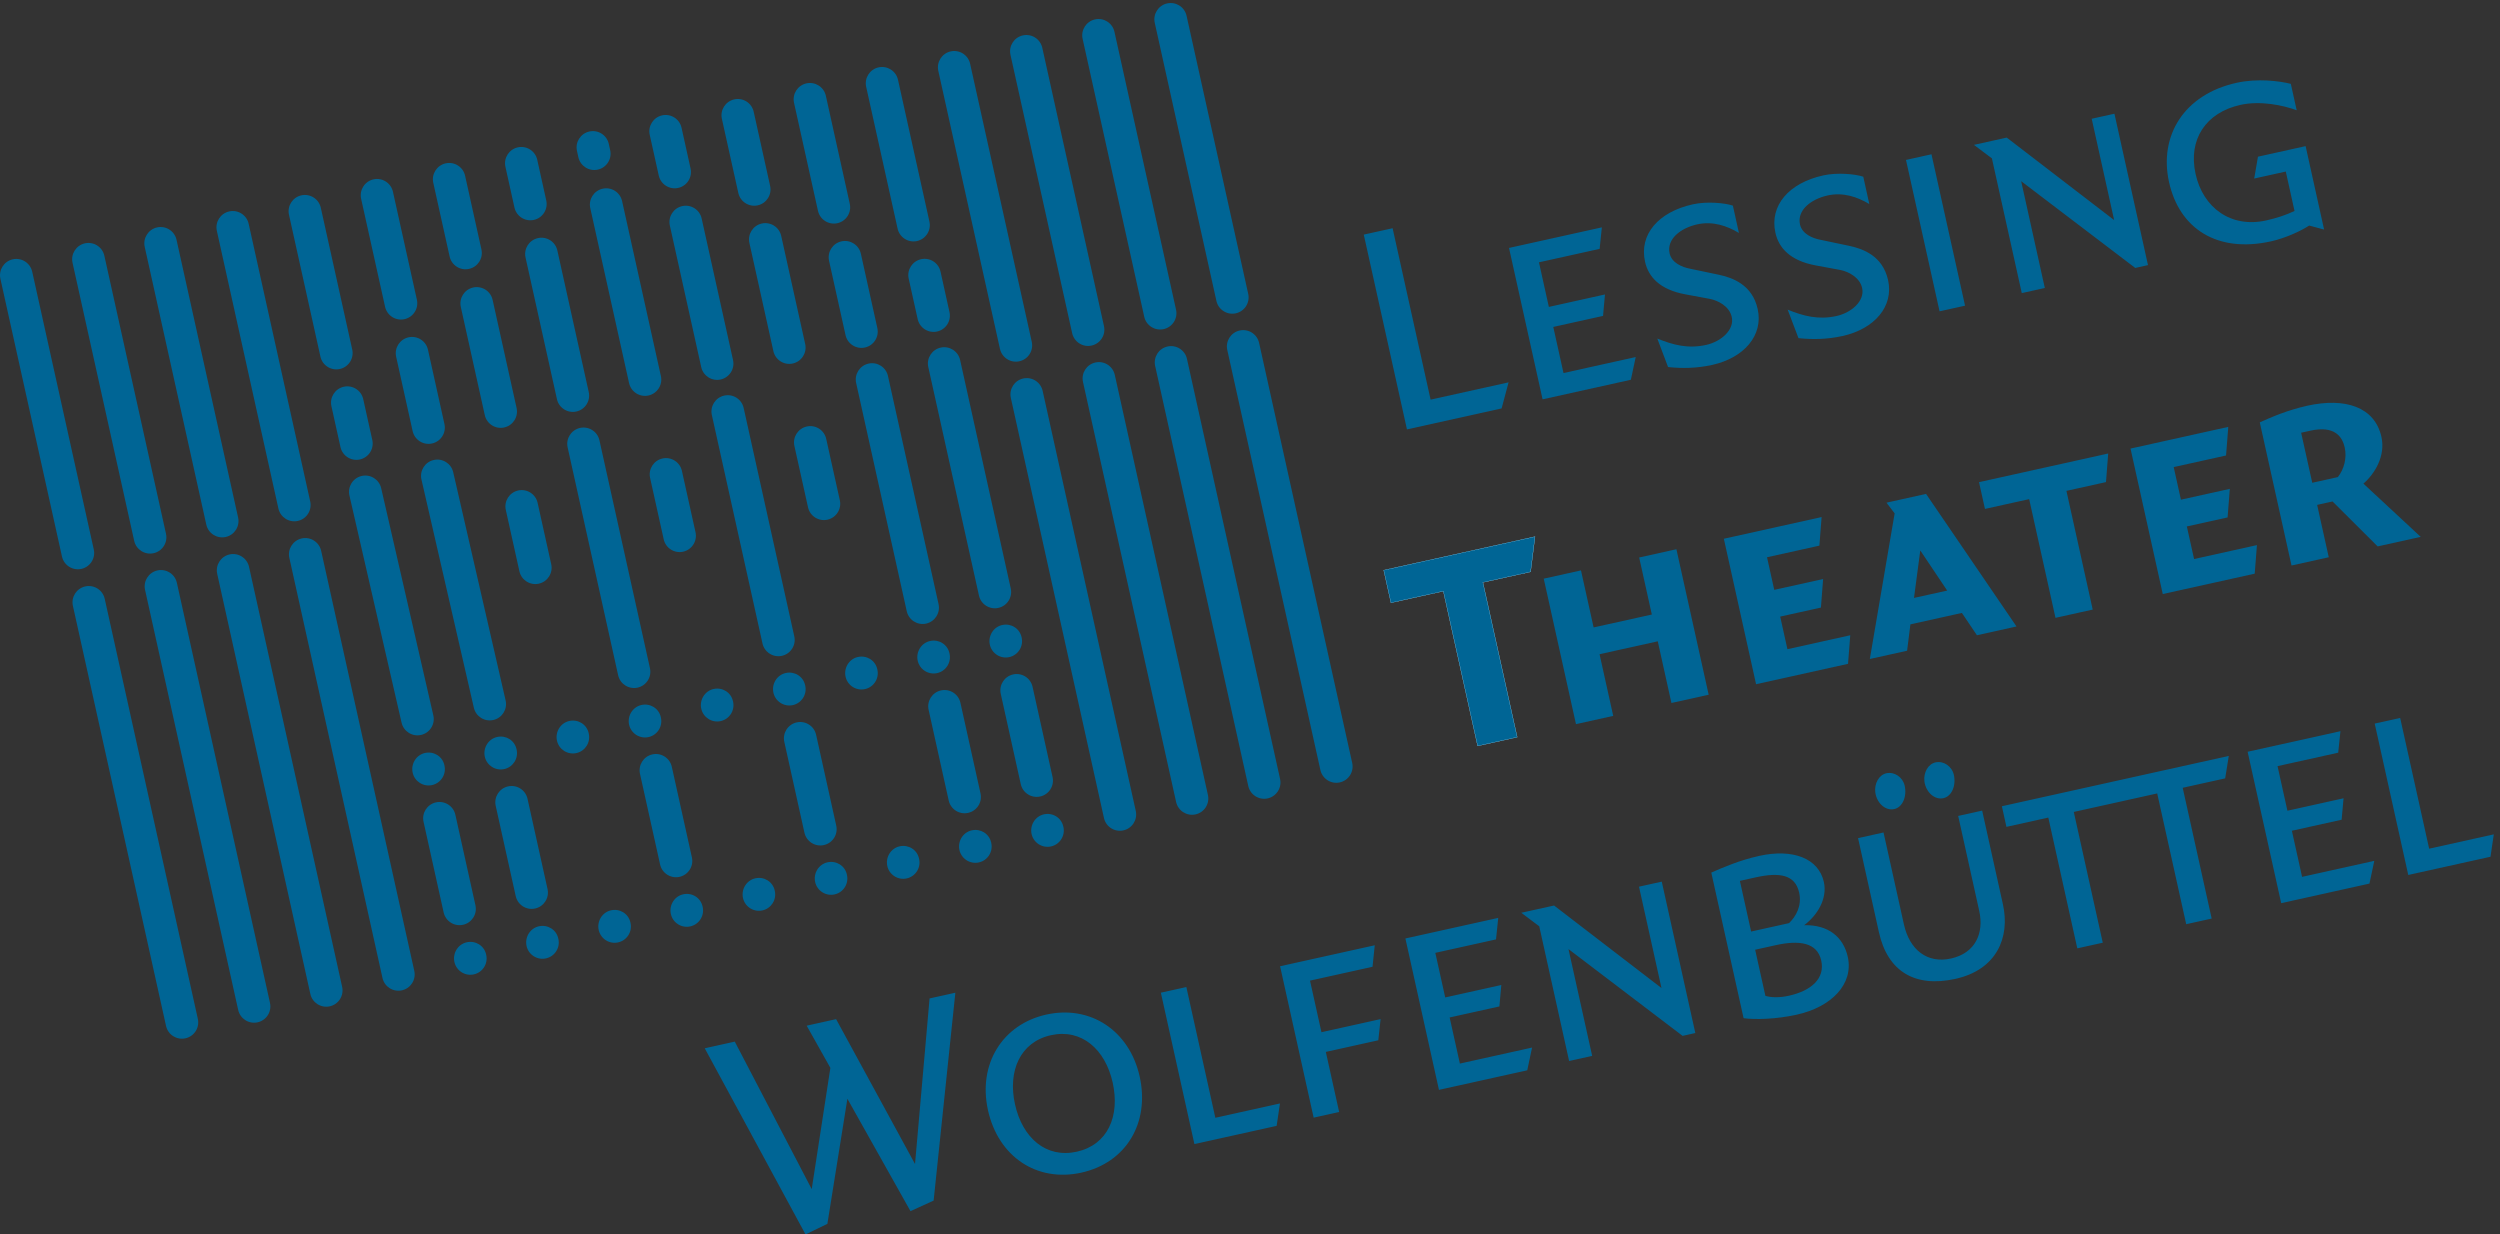<svg version="1.1" viewBox="0 0 195.8 96.68" xmlns="http://www.w3.org/2000/svg"><rect x="0" y="0" width="195.8" height="96.68" fill="#333333" stroke="none"/><g fill="#006595"><path transform="matrix(.133 0 0 -.133 0 96.68)" d="m352.031 627.035c-5.176-1.144-10.297 2.121-11.445 7.293l-0.824 3.711c-1.145 5.168 2.117 10.297 7.293 11.445 5.172 1.141 10.293-2.121 11.441-7.296l0.824-3.708c1.149-5.167-2.117-10.296-7.289-11.445zm-37.64-29.617c-5.172-1.148-10.297 2.117-11.446 7.289l-5.316 23.988c-1.149 5.172 2.117 10.301 7.289 11.442 5.172 1.148 10.297-2.114 11.445-7.289l5.317-23.985c1.148-5.175-2.117-10.297-7.289-11.445zm84.972 18.836c-5.168-1.145-10.297 2.121-11.437 7.293l-5.324 23.988c-1.141 5.172 2.121 10.297 7.296 11.445 5.168 1.149 10.293-2.121 11.442-7.289l5.316-23.992c1.149-5.168-2.113-10.297-7.293-11.445zm-123.148-47.684c-5.168-1.148-10.297 2.118-11.442 7.289l-9.628 43.418c-1.145 5.172 2.121 10.297 7.293 11.446 5.175 1.144 10.296-2.118 11.445-7.289l9.625-43.422c1.144-5.172-2.117-10.293-7.293-11.442zm170 37.43c-5.168-1.145-10.297 2.121-11.442 7.293l-9.679 43.66c-1.149 5.172 2.117 10.297 7.289 11.445 5.176 1.149 10.297-2.117 11.445-7.289l9.68-43.664c1.144-5.175-2.121-10.297-7.293-11.445zm-208.012-67.031c-5.176-1.145-10.297 2.121-11.445 7.293l-14.102 63.597c-1.14 5.172 2.117 10.297 7.293 11.446 5.172 1.14 10.293-2.121 11.442-7.297l14.101-63.594c1.149-5.176-2.117-10.297-7.289-11.445zm254.922 56.515c-5.176-1.148-10.293 2.118-11.445 7.289l-14.098 63.598c-1.144 5.172 2.125 10.301 7.289 11.445 5.168 1.149 10.305-2.117 11.445-7.289l14.094-63.597c1.153-5.172-2.109-10.297-7.285-11.446zm-292.992-85.859c-5.176-1.148-10.297 2.117-11.445 7.289l-18.516 83.527c-1.149 5.168 2.117 10.297 7.289 11.438 5.172 1.148 10.297-2.113 11.445-7.289l18.516-83.52c1.148-5.175-2.117-10.297-7.289-11.445zm339.887 75.352c-5.176-1.149-10.293 2.117-11.446 7.289l-18.515 83.527c-1.141 5.168 2.121 10.297 7.296 11.445 5.165 1.141 10.301-2.121 11.446-7.297l18.512-83.519c1.144-5.172-2.118-10.297-7.293-11.445zm-328.079-128.629c-5.171-1.149-10.296 2.121-11.445 7.289l-5.34 24.09c-1.148 5.168 2.117 10.296 7.289 11.445 5.176 1.144 10.297-2.121 11.446-7.293l5.343-24.086c1.149-5.176-2.121-10.297-7.293-11.445zm42.489 9.418c-5.172-1.149-10.297 2.121-11.442 7.293l-9.707 43.765c-1.148 5.18 2.117 10.301 7.289 11.449 5.176 1.145 10.297-2.121 11.446-7.293l9.703-43.769c1.148-5.176-2.114-10.297-7.289-11.445zm42.488 9.422c-5.172-1.149-10.297 2.117-11.445 7.289l-14.118 63.695c-1.144 5.172 2.118 10.293 7.293 11.441 5.168 1.149 10.297-2.121 11.442-7.289l14.121-63.691c1.144-5.18-2.121-10.301-7.293-11.445zm84.973 18.835c-5.176-1.148-10.297 2.122-11.446 7.29l-22.847 103.042c-1.145 5.172 2.121 10.297 7.297 11.442 5.168 1.148 10.293-2.113 11.437-7.289l22.848-103.039c1.148-5.176-2.117-10.297-7.289-11.446zm42.484 9.418c-5.172-1.144-10.297 2.122-11.441 7.293l-18.481 83.368c-1.148 5.171 2.113 10.293 7.289 11.441 5.172 1.148 10.301-2.113 11.442-7.289l18.48-83.367c1.149-5.176-2.113-10.297-7.289-11.446zm42.488 9.422c-5.168-1.148-10.297 2.117-11.441 7.289l-14.121 63.696c-1.145 5.172 2.117 10.293 7.293 11.441 5.172 1.149 10.293-2.121 11.441-7.289l14.125-63.691c1.145-5.172-2.129-10.301-7.297-11.446zm42.492 9.418c-5.175-1.148-10.292 2.117-11.445 7.289l-9.707 43.774c-1.14 5.172 2.129 10.301 7.293 11.441 5.168 1.149 10.305-2.113 11.445-7.289l9.7-43.769c1.152-5.172-2.11-10.297-7.286-11.446zm42.481 9.418c-5.176-1.148-10.293 2.121-11.445 7.289l-5.293 23.844c-1.145 5.176 2.129 10.297 7.297 11.445 5.171 1.149 10.3-2.121 11.445-7.289l5.281-23.843c1.152-5.176-2.109-10.297-7.285-11.446zm-212.434-47.113c-5.172-1.148-10.297 2.117-11.441 7.289l-18.488 83.383c-1.149 5.176 2.121 10.301 7.289 11.445 5.172 1.149 10.301-2.117 11.445-7.289l18.488-83.383c1.149-5.176-2.121-10.297-7.293-11.445zm-291.468-92.672c-5.176-1.148-10.297 2.117-11.445 7.289l-36.258 163.563c-1.148 5.168 2.117 10.297 7.289 11.445 5.172 1.141 10.297-2.121 11.445-7.297l36.258-163.555c1.145-5.175-2.117-10.296-7.289-11.445zm127.457 28.246c-5.172-1.144-10.297 2.121-11.446 7.289l-36.25 163.524c-1.148 5.172 2.118 10.297 7.289 11.445 5.176 1.148 10.297-2.121 11.446-7.289l36.25-163.524c1.148-5.167-2.114-10.296-7.289-11.445zm-42.469-9.457c-5.172-1.148-10.293 2.113-11.442 7.289l-36.265 163.563c-1.141 5.175 2.121 10.297 7.297 11.445 5.168 1.145 10.293-2.121 11.437-7.293l36.266-163.562c1.14-5.172-2.117-10.297-7.293-11.442zm552.332 122.406c-5.176-1.144-10.305 2.118-11.445 7.293l-36.289 163.645c-1.141 5.172 2.128 10.301 7.293 11.445 5.167 1.149 10.304-2.117 11.449-7.289l36.277-163.652c1.152-5.172-2.117-10.293-7.285-11.442zm-594.793-131.953c-5.172-1.144-10.301 2.121-11.441 7.293l-36.305 163.735c-1.141 5.171 2.121 10.296 7.297 11.445 5.168 1.148 10.289-2.121 11.438-7.289l36.301-163.738c1.148-5.176-2.113-10.297-7.289-11.446zm509.832 113.02c-5.176-1.149-10.293 2.117-11.445 7.289l-36.309 163.746c-1.133 5.172 2.129 10.297 7.297 11.441 5.176 1.145 10.301-2.117 11.441-7.293l36.301-163.738c1.152-5.176-2.109-10.297-7.285-11.445zm127.461 28.246c-5.176-1.149-10.305 2.121-11.445 7.289l-36.309 163.758c-1.145 5.168 2.117 10.297 7.297 11.437 5.164 1.149 10.301-2.113 11.441-7.289l36.301-163.75c1.152-5.176-2.109-10.297-7.285-11.445zm-84.941-18.992c-5.168-1.149-10.293 2.117-11.446 7.289l-36.328 163.91c-1.152 5.172 2.109 10.297 7.285 11.445 5.176 1.145 10.293-2.117 11.446-7.293l36.335-163.906c1.145-5.176-2.117-10.301-7.292-11.445zm-325.504-140.223c-5.168-1.141-10.297 2.121-11.446 7.289l-8.011 36.149c-1.141 5.171 2.121 10.3 7.289 11.445 5.175 1.144 10.297-2.117 11.445-7.293l8.016-36.145c1.144-5.168-2.122-10.297-7.293-11.445zm84.972 18.84c-5.176-1.149-10.301 2.117-11.445 7.289l-8.016 36.148c-1.144 5.172 2.121 10.297 7.293 11.442 5.168 1.144 10.297-2.121 11.446-7.293l8.011-36.141c1.145-5.172-2.121-10.297-7.289-11.445zm84.977 18.844c-5.168-1.149-10.305 2.113-11.445 7.289l-8.016 36.14c-1.149 5.172 2.125 10.297 7.293 11.446 5.176 1.148 10.301-2.118 11.441-7.289l8.02-36.149c1.14-5.172-2.129-10.297-7.293-11.437zm-239.352-126.766c-5.148-1.137-10.25 2.082-11.429 7.223l-30.711 133.785c-1.188 5.172 2.043 10.316 7.203 11.5 0.023 4e-3 0.051 8e-3 0.074 0.019 5.141 1.137 10.246-2.082 11.426-7.222l30.711-133.785c1.187-5.172-2.039-10.317-7.2-11.5-0.027-4e-3 -0.05-0.012-0.074-0.02zm297.492 65.578c-5.171-1.148-10.3 2.113-11.445 7.289l-29.793 134.371c-1.14 5.168 2.129 10.297 7.293 11.442 5.168 1.144 10.305-2.117 11.445-7.293l29.797-134.367c1.133-5.172-2.129-10.293-7.297-11.442zm-169.949-37.711c-5.172-1.14-10.297 2.121-11.445 7.289l-29.746 134.192c-1.149 5.172 2.113 10.297 7.289 11.445 5.172 1.148 10.301-2.121 11.441-7.289l29.75-134.191c1.149-5.172-2.117-10.297-7.289-11.446zm85 18.731c-5.172-1.149-10.297 2.121-11.441 7.289l-29.82 134.508c-1.145 5.175 2.117 10.296 7.292 11.445 5.168 1.148 10.297-2.117 11.442-7.289l29.816-134.508c1.149-5.172-2.113-10.297-7.289-11.445zm127.461 28.218c-5.168-1.148-10.293 2.118-11.433 7.289l-29.836 134.547c-1.145 5.176 2.129 10.297 7.297 11.446 5.164 1.144 10.3-2.121 11.445-7.289l29.82-134.547c1.145-5.172-2.117-10.297-7.293-11.446zm-297.437-66.019c-5.145-1.145-10.246 2.078-11.43 7.215l-30.859 134.398c-1.18 5.168 2.043 10.32 7.203 11.5 0.023 4e-3 0.047 0.012 0.074 0.016 5.141 1.14 10.246-2.074 11.426-7.219l30.863-134.398c1.18-5.161-2.043-10.313-7.207-11.5-0.02-4e-3 -0.047-8e-3 -0.07-0.012zm-36.024-38.309c-5.172-1.144-10.301 2.121-11.445 7.293-1.149 5.172 2.086 10.457 7.254 11.606 5.172 1.144 10.265-1.957 11.414-7.133l0.066-0.32c1.149-5.168-2.121-10.297-7.289-11.446zm42.489 9.418c-5.176-1.14-10.297 2.121-11.446 7.293-1.144 5.176 2.082 10.461 7.258 11.606 5.172 1.148 10.258-1.957 11.406-7.133l0.074-0.317c1.141-5.171-2.121-10.3-7.292-11.449zm42.488 9.422c-5.172-1.144-10.301 2.117-11.442 7.293-1.148 5.172 2.079 10.461 7.25 11.609 5.176 1.141 10.262-1.964 11.411-7.136l0.07-0.321c1.144-5.171-2.113-10.296-7.289-11.445zm42.476 9.418c-5.168-1.148-10.297 2.121-11.441 7.289-1.145 5.172 2.082 10.461 7.254 11.61 5.172 1.144 10.265-1.961 11.41-7.137l0.07-0.317c1.149-5.171-2.121-10.296-7.293-11.445zm42.493 9.418c-5.176-1.144-10.297 2.121-11.446 7.289-1.148 5.18 2.086 10.461 7.254 11.61 5.172 1.148 10.266-1.958 11.406-7.133l0.075-0.321c1.148-5.168-2.118-10.296-7.289-11.445zm42.492 9.422c-5.176-1.145-10.301 2.117-11.449 7.293-1.145 5.172 2.082 10.461 7.257 11.601 5.172 1.149 10.254-1.957 11.407-7.128l0.078-0.321c1.14-5.172-2.129-10.301-7.293-11.445zm42.488 9.422c-5.176-1.149-10.305 2.113-11.445 7.289-1.153 5.172 2.082 10.461 7.246 11.609 5.176 1.141 10.273-1.965 11.418-7.136l0.066-0.321c1.153-5.172-2.117-10.297-7.285-11.441zm42.48 9.418c-5.167-1.145-10.292 2.117-11.445 7.293-1.14 5.168 2.09 10.457 7.266 11.605 5.168 1.149 10.254-1.965 11.406-7.133l0.066-0.324c1.145-5.172-2.117-10.293-7.293-11.441zm42.481 9.414c-5.164-1.145-10.293 2.121-11.445 7.293-1.145 5.176 2.089 10.461 7.265 11.605 5.164 1.149 10.254-1.957 11.407-7.133l0.07-0.32c1.14-5.168-2.121-10.297-7.297-11.445zm18.203-82.078c-5.176-1.145-10.305 2.117-11.445 7.293l-11.778 53.144c-1.152 5.176 2.11 10.297 7.286 11.446 5.175 1.148 10.293-2.118 11.445-7.29l11.777-53.148c1.153-5.172-2.109-10.301-7.285-11.445zm-297.398-65.957c-5.176-1.149-10.297 2.113-11.446 7.289l-11.793 53.176c-1.14 5.175 2.121 10.296 7.297 11.445 5.172 1.144 10.293-2.121 11.442-7.293l11.793-53.18c1.14-5.168-2.121-10.293-7.293-11.437zm-42.453-9.59c-5.172-1.149-10.293 2.117-11.442 7.289l-11.828 53.344c-1.148 5.172 2.113 10.3 7.293 11.445 5.168 1.148 10.297-2.117 11.441-7.289l11.828-53.344c1.141-5.172-2.121-10.297-7.292-11.445zm127.464 28.226c-5.172-1.14-10.297 2.122-11.445 7.297l-11.832 53.367c-1.148 5.172 2.117 10.297 7.289 11.446 5.172 1.148 10.301-2.117 11.445-7.289l11.832-53.375c1.149-5.172-2.121-10.297-7.289-11.446zm169.953 37.672c-5.164-1.148-10.3 2.117-11.445 7.289l-11.824 53.383c-1.152 5.172 2.109 10.301 7.285 11.442 5.176 1.148 10.293-2.118 11.445-7.289l11.836-53.379c1.145-5.176-2.121-10.297-7.297-11.446zm-84.949-18.961c-5.176-1.148-10.293 2.121-11.445 7.289l-11.859 53.504c-1.145 5.172 2.117 10.297 7.289 11.446 5.175 1.144 10.293-2.121 11.445-7.293l11.855-53.5c1.153-5.172-2.109-10.297-7.285-11.446zm-375.941-113.789c-5.172-1.148-10.301 2.114-11.442 7.289l-54.844 247.375c-1.148 5.172 2.117 10.297 7.289 11.442 5.172 1.144 10.301-2.121 11.445-7.293l54.84-247.371c1.148-5.172-2.117-10.297-7.289-11.442zm42.488 9.418c-5.172-1.144-10.297 2.117-11.445 7.293l-54.84 247.371c-1.145 5.172 2.121 10.297 7.293 11.446 5.172 1.14 10.297-2.118 11.445-7.293l54.836-247.375c1.149-5.172-2.117-10.293-7.289-11.442zm42.492 9.418c-5.175-1.144-10.3 2.121-11.445 7.293l-54.844 247.371c-1.144 5.172 2.117 10.297 7.293 11.446 5.172 1.144 10.297-2.118 11.442-7.293l54.843-247.368c1.149-5.175-2.121-10.3-7.289-11.449zm42.477 9.418c-5.172-1.144-10.293 2.117-11.442 7.293l-54.843 247.371c-1.149 5.172 2.117 10.293 7.289 11.442 5.176 1.148 10.297-2.114 11.445-7.289l54.844-247.371c1.14-5.172-2.117-10.301-7.293-11.446zm42.359 9.395c-5.168-1.149-10.297 2.117-11.441 7.289-1.149 5.172 2.082 10.457 7.254 11.605 5.172 1.149 10.261-1.961 11.406-7.133l0.074-0.32c1.149-5.172-2.121-10.297-7.293-11.441zm42.492 9.418c-5.175-1.149-10.296 2.117-11.445 7.289-1.148 5.172 2.078 10.461 7.258 11.605 5.168 1.149 10.258-1.961 11.402-7.133l0.075-0.316c1.148-5.176-2.118-10.301-7.29-11.445zm42.477 9.418c-5.172-1.149-10.301 2.113-11.441 7.289-1.149 5.172 2.082 10.461 7.25 11.605 5.175 1.145 10.265-1.961 11.414-7.133l0.066-0.32c1.149-5.172-2.113-10.297-7.289-11.441zm42.488 9.418c-5.172-1.149-10.297 2.121-11.445 7.293-1.148 5.168 2.086 10.457 7.258 11.605 5.172 1.149 10.262-1.965 11.41-7.133l0.066-0.324c1.149-5.172-2.117-10.293-7.289-11.441zm42.489 9.422c-5.176-1.149-10.301 2.117-11.45 7.289-1.144 5.171 2.086 10.457 7.258 11.605 5.172 1.145 10.266-1.965 11.406-7.133l0.075-0.324c1.144-5.172-2.121-10.297-7.289-11.437zm42.488 9.417c-5.176-1.148-10.293 2.118-11.445 7.29-1.153 5.171 2.082 10.46 7.253 11.605 5.168 1.148 10.266-1.961 11.411-7.133l0.066-0.32c1.152-5.172-2.109-10.293-7.285-11.442zm42.48 9.418c-5.168-1.148-10.293 2.122-11.433 7.29-1.145 5.171 2.078 10.46 7.254 11.609 5.175 1.144 10.254-1.965 11.406-7.137l0.066-0.316c1.145-5.176-2.117-10.297-7.293-11.446zm42.481 9.418c-5.164-1.144-10.293 2.118-11.446 7.293-1.14 5.168 2.09 10.457 7.266 11.606 5.164 1.14 10.254-1.965 11.406-7.137l0.071-0.32c1.14-5.172-2.121-10.297-7.297-11.442zm42.5 9.422c-5.176-1.148-10.305 2.117-11.446 7.289-1.152 5.172 2.083 10.457 7.247 11.606 5.175 1.148 10.261-1.961 11.406-7.133l0.078-0.324c1.152-5.168-2.117-10.297-7.285-11.438zm42.605 9.442c-5.164-1.145-10.301 2.121-11.441 7.297l-54.836 247.371c-1.152 5.172 2.109 10.293 7.285 11.441 5.176 1.149 10.293-2.121 11.445-7.289l54.844-247.375c1.145-5.172-2.129-10.297-7.297-11.445zm42.492 9.425c-5.175-1.148-10.293 2.114-11.445 7.29l-54.844 247.371c-1.14 5.172 2.121 10.3 7.293 11.441 5.168 1.148 10.293-2.113 11.438-7.289l54.844-247.375c1.152-5.172-2.11-10.297-7.286-11.438zm42.481 9.418c-5.164-1.148-10.293 2.118-11.438 7.29l-54.839 247.375c-1.145 5.167 2.117 10.296 7.293 11.445 5.168 1.14 10.293-2.121 11.445-7.297l54.836-247.371c1.14-5.172-2.121-10.293-7.297-11.442zm42.48 9.415c-5.168-1.145-10.293 2.117-11.445 7.289l-54.836 247.375c-1.14 5.175 2.121 10.296 7.297 11.445 5.168 1.144 10.293-2.121 11.445-7.293l54.832-247.371c1.145-5.172-2.117-10.297-7.293-11.445"/><path transform="matrix(.133 0 0 -.133 0 96.68)" d="m1468.53 235.586-38.07-8.438-17.07 76.997-14.99-3.325 19.76-89.148 48.42 10.73 1.95 13.184zm-70.38-15.602-42.52-9.421-6.01 27.152 29.3 6.496 1.13 12.625-33.05-7.328-5.82 26.258 35.72 7.922 1.32 12.664-54.66-12.118 19.77-89.156 51.97 11.524 2.85 13.382zm-85.68 61.789-69.5-15.406 2.69-12.148 24.66 5.469 17.08-77.008 15 3.328-17.07 77.004 25.02 5.547 2.12 13.214zm-64.13-14.218-69.49-15.407 2.68-12.144 24.66 5.465 17.07-77.008 15 3.324-17.07 77.008 25.02 5.547 2.13 13.215zm-81.1-17.981-14.12-3.129 12.39-55.918c2.89-13.043-2.17-24.847-16.64-28.054-13.94-3.094-24.38 5.086-27.71 20.097l-12 54.129-15-3.324 12.28-55.387c5.1-23.05 21.14-32.8 45.07-27.496 24.31 5.391 32.28 24.41 27.96 43.883l-12.23 55.199zm-45.62 14.637c-1.1 5-5.99 8.418-10.82 7.348-4.28-0.954-7.11-5.895-6.5-11.188 0.84-6.379 5.99-11.047 11.18-9.891 4.83 1.063 7.57 7.293 6.14 13.731zm28.95 6.414c-1.12 4.996-5.99 8.418-10.81 7.348-4.3-0.95-7.14-5.895-6.53-11.192 0.85-6.371 6.01-11.039 11.2-9.886 4.83 1.07 7.56 7.296 6.14 13.73zm-78.1-109.344c2.33-10.539-5.81-17.785-19.03-20.715-5.35-1.191-10.24-1.152-13.85-0.074l-6.03 27.156 12.15 2.696c13.76 3.047 24.39 1.652 26.76-9.063zm-13 40.039c1.74-7.859-1.93-14.113-5.95-18.004l-22.33-4.953-6.62 29.844 9.3 2.059c14.11 3.129 23.26 1.593 25.6-8.946zm28.64-37.898c-2.62 11.797-11.53 19.016-25.7 18.672 7.57 5.633 13.83 15.441 11.61 25.449-3.08 13.934-18.26 19.762-38.08 15.367-11.61-2.574-21.19-6.758-28.21-9.824l19.02-85.75c6.78-0.938 19.26-0.602 31.23 2.055 20.73 4.593 33.64 18.14 30.13 34.031zm-89.782-44.828-19.765 89.156-13.407-2.973 13.235-59.675-63.254 48.586-19.297-4.278 10.578-7.961 17.586-79.332 13.574 3.012-13.945 62.894 67.187-51.093 7.508 1.664zm-96.14-8.559-42.508-9.426-6.028 27.157 29.297 6.492 1.133 12.629-33.035-7.332-5.832 26.261 35.742 7.918 1.309 12.668-54.668-12.121 19.765-89.152 51.992 11.523 2.833 13.383zm-92.637 60.242-55.742-12.355 19.765-89.153 15.012 3.324-7.844 35.383 30.906 6.855 1.348 12.469-34.832-7.719-6.738 30.371 36.816 8.164 1.309 12.66zm-55.821-93.152-38.054-8.438-17.071 76.996-15.011-3.329 19.765-89.152 48.418 10.734 1.953 13.188zm-98.503 12.281c4.402-19.844-2.942-36.652-21.157-40.691-18.054-4.004-31.98 8.094-36.375 27.938-4.355 19.648 3.118 36.668 21.172 40.672 18.028 3.996 32-8.269 36.36-27.918zm15.906 3.523c-6.016 27.144-29.063 42.281-54.961 36.539-25.918-5.742-40.391-29.199-34.375-56.344 6.055-27.332 28.738-42.562 55.012-36.738 26.257 5.82 40.379 29.211 34.324 56.543zm-108.555 49.406-15.183-3.371-8.567-97.496-46.473 85.301-17.335-3.844 13.957-24.844-10.981-71.406-45.308 86.859-17.692-3.922 59.352-109.613 12.871 6.227 11.785 73.66 37.156-66.18 13.625 6.211 12.793 122.418"/><path transform="matrix(.133 0 0 -.133 0 96.68)" d="m1360.57 473.313c14.39 3.191 18.81-3.739 20.17-9.907 1.41-6.336-0.52-13.062-4.05-17.437l-15.07-3.34-6.54 29.465 5.49 1.219zm39.56-68.161 25.36 5.621-33.74 31.34c6.63 5.782 13.12 16.211 10.61 27.52-3.91 17.648-21.33 23.312-43.61 18.375-11.48-2.543-21.01-6.629-28.03-9.809l18.69-84.293 21.93 4.864-6.84 30.839 9.07 2.012 26.56-26.469zm-126.54-28.05 54.15 12 1.3 16.82-37.01-8.207-4.26 19.199 24 5.316 1.3 16.817-28.79-6.379-4.25 19.199 30.83 6.832 1.31 16.832-57.57-12.761 18.99-85.668zm-104.7 50.125 26.03 5.769 15.5-69.906 21.92 4.863-15.48 69.91 23.3 5.16 1.3 16.832-76.07-16.867 3.5-15.761zm-38.09-24.446 15.84-23.636-19.54-4.329 3.7 27.965zm33.36-49.945 23.3 5.168-53.26 78.07-23.3-5.168 4.8-6.304-14.61-85.743 21.95 4.864 1.94 15.531 30.33 6.723 8.85-13.141zm-130.06-28.832 54.15 12.008 1.32 16.82-37.01-8.207-4.26 19.199 23.99 5.317 1.29 16.816-28.78-6.383-4.25 19.199 30.84 6.836 1.3 16.829-57.57-12.766 18.98-85.668zm-49.842-11.051 21.932 4.863-19.002 85.672-21.922-4.867 7.449-33.582-34.277-7.598-7.442 33.586-21.933-4.867 18.984-85.668 21.933 4.863-8.046 36.317 34.277 7.598 8.047-36.317"/><path transform="matrix(.133 0 0 -.133 0 96.68)" d="m819.094 371.965 30.84 6.836 20.203-91.145 23.301 5.168-20.208 91.141 28.098 6.23 2.598 20.711-89.09-19.75 4.258-19.191"/><path transform="matrix(.133 0 0 -.133 0 96.68)" d="m819.094 371.965 30.84 6.836 20.203-91.145 23.301 5.168-20.208 91.141 28.098 6.23 2.598 20.711-89.09-19.75 4.258-19.191"/><path transform="matrix(.133 0 0 -.133 0 96.68)" d="m819.094 371.965 30.84 6.836 20.203-91.145 23.301 5.168-20.208 91.141 28.098 6.23 2.598 20.711-89.09-19.75 4.258-19.191z" stroke="#fff" stroke-miterlimit="6.477" stroke-width=".1"/><path transform="matrix(.133 0 0 -.133 0 96.68)" d="m1368.6 591.73-10.89 49.141-28.06-6.223-2.21-12.871 18.6 4.125 5.14-23.226c-5.27-2.481-10.69-4.238-16.77-5.586-20.72-4.594-37.1 7.515-41.49 27.344-4.51 20.375 6.04 36.207 26.41 40.718 11.79 2.618 25.16-0.226 33.12-3.156l-3.45 15.547c-6.75 1.695-19.66 3.332-31.99 0.602-30.91-6.852-45.77-31.153-39.72-58.489 6.07-27.336 28.25-41.906 60.04-34.859 8.22 1.82 17.25 5.887 22.48 9.297l8.79-2.364zm-103.71-20.933-19.76 89.156-13.39-2.969 13.22-59.668-63.25 48.579-19.31-4.282 10.58-7.961 17.59-79.332 13.57 3.008-13.93 62.899 67.17-51.09 7.51 1.66zm-107.73-23.883-19.77 89.156-15.01-3.332 19.77-89.148 15.01 3.324zm-45.33 15.074c-3.18 14.297-14.78 18.461-23.03 20.196l-16.51 3.464c-5.08 0.934-11.1 3.532-12.33 9.082-1.85 8.395 6.45 14.918 16.27 17.094 9.1 2.02 17.42-0.816 24.55-5.051l-3.55 16.079c-4.67 1.586-15.22 2.628-23.62 0.765-20.19-4.476-31.69-17.711-28.12-33.789 1.94-8.754 8.53-16.476 23.96-19.246l14.27-2.648c4.89-0.969 11.46-4.395 12.84-10.645 1.66-7.504-6.15-14.48-15.1-16.465-10.72-2.371-19.48-4e-3 -28.75 3.746l6.35-16.773c8.05-0.844 16.66-0.801 25.96 1.262 18.76 4.156 30.25 17.386 26.81 32.929zm-76.79-17.023c-3.16 14.293-14.77 18.457-23.03 20.195l-16.514 3.465c-5.074 0.938-11.082 3.531-12.312 9.078-1.868 8.402 6.433 14.918 16.257 17.102 9.109 2.015 17.439-0.821 24.559-5.059l-3.56 16.082c-4.67 1.582-15.22 2.629-23.604 0.77-20.195-4.481-31.699-17.711-28.125-33.789 1.934-8.754 8.523-16.485 23.945-19.254l14.254-2.649c4.92-0.965 11.49-4.386 12.87-10.636 1.67-7.512-6.17-14.485-15.09-16.465-10.725-2.379-19.495-0.012-28.752 3.746l6.335-16.778c8.059-0.847 16.672-0.8 25.967 1.258 18.75 4.16 30.26 17.395 26.8 32.934zm-71.817-28.301-42.52-9.422-6.023 27.153 29.304 6.496 1.133 12.625-33.047-7.328-5.82 26.261 35.723 7.922 1.308 12.664-54.668-12.121 19.766-89.152 51.992 11.531 2.852 13.371zm-74.864-14.902-45.918-10.18-22.375 100.941-16.98-3.761 25.43-114.703 55.742 12.359 4.101 15.344"/></g></svg>
